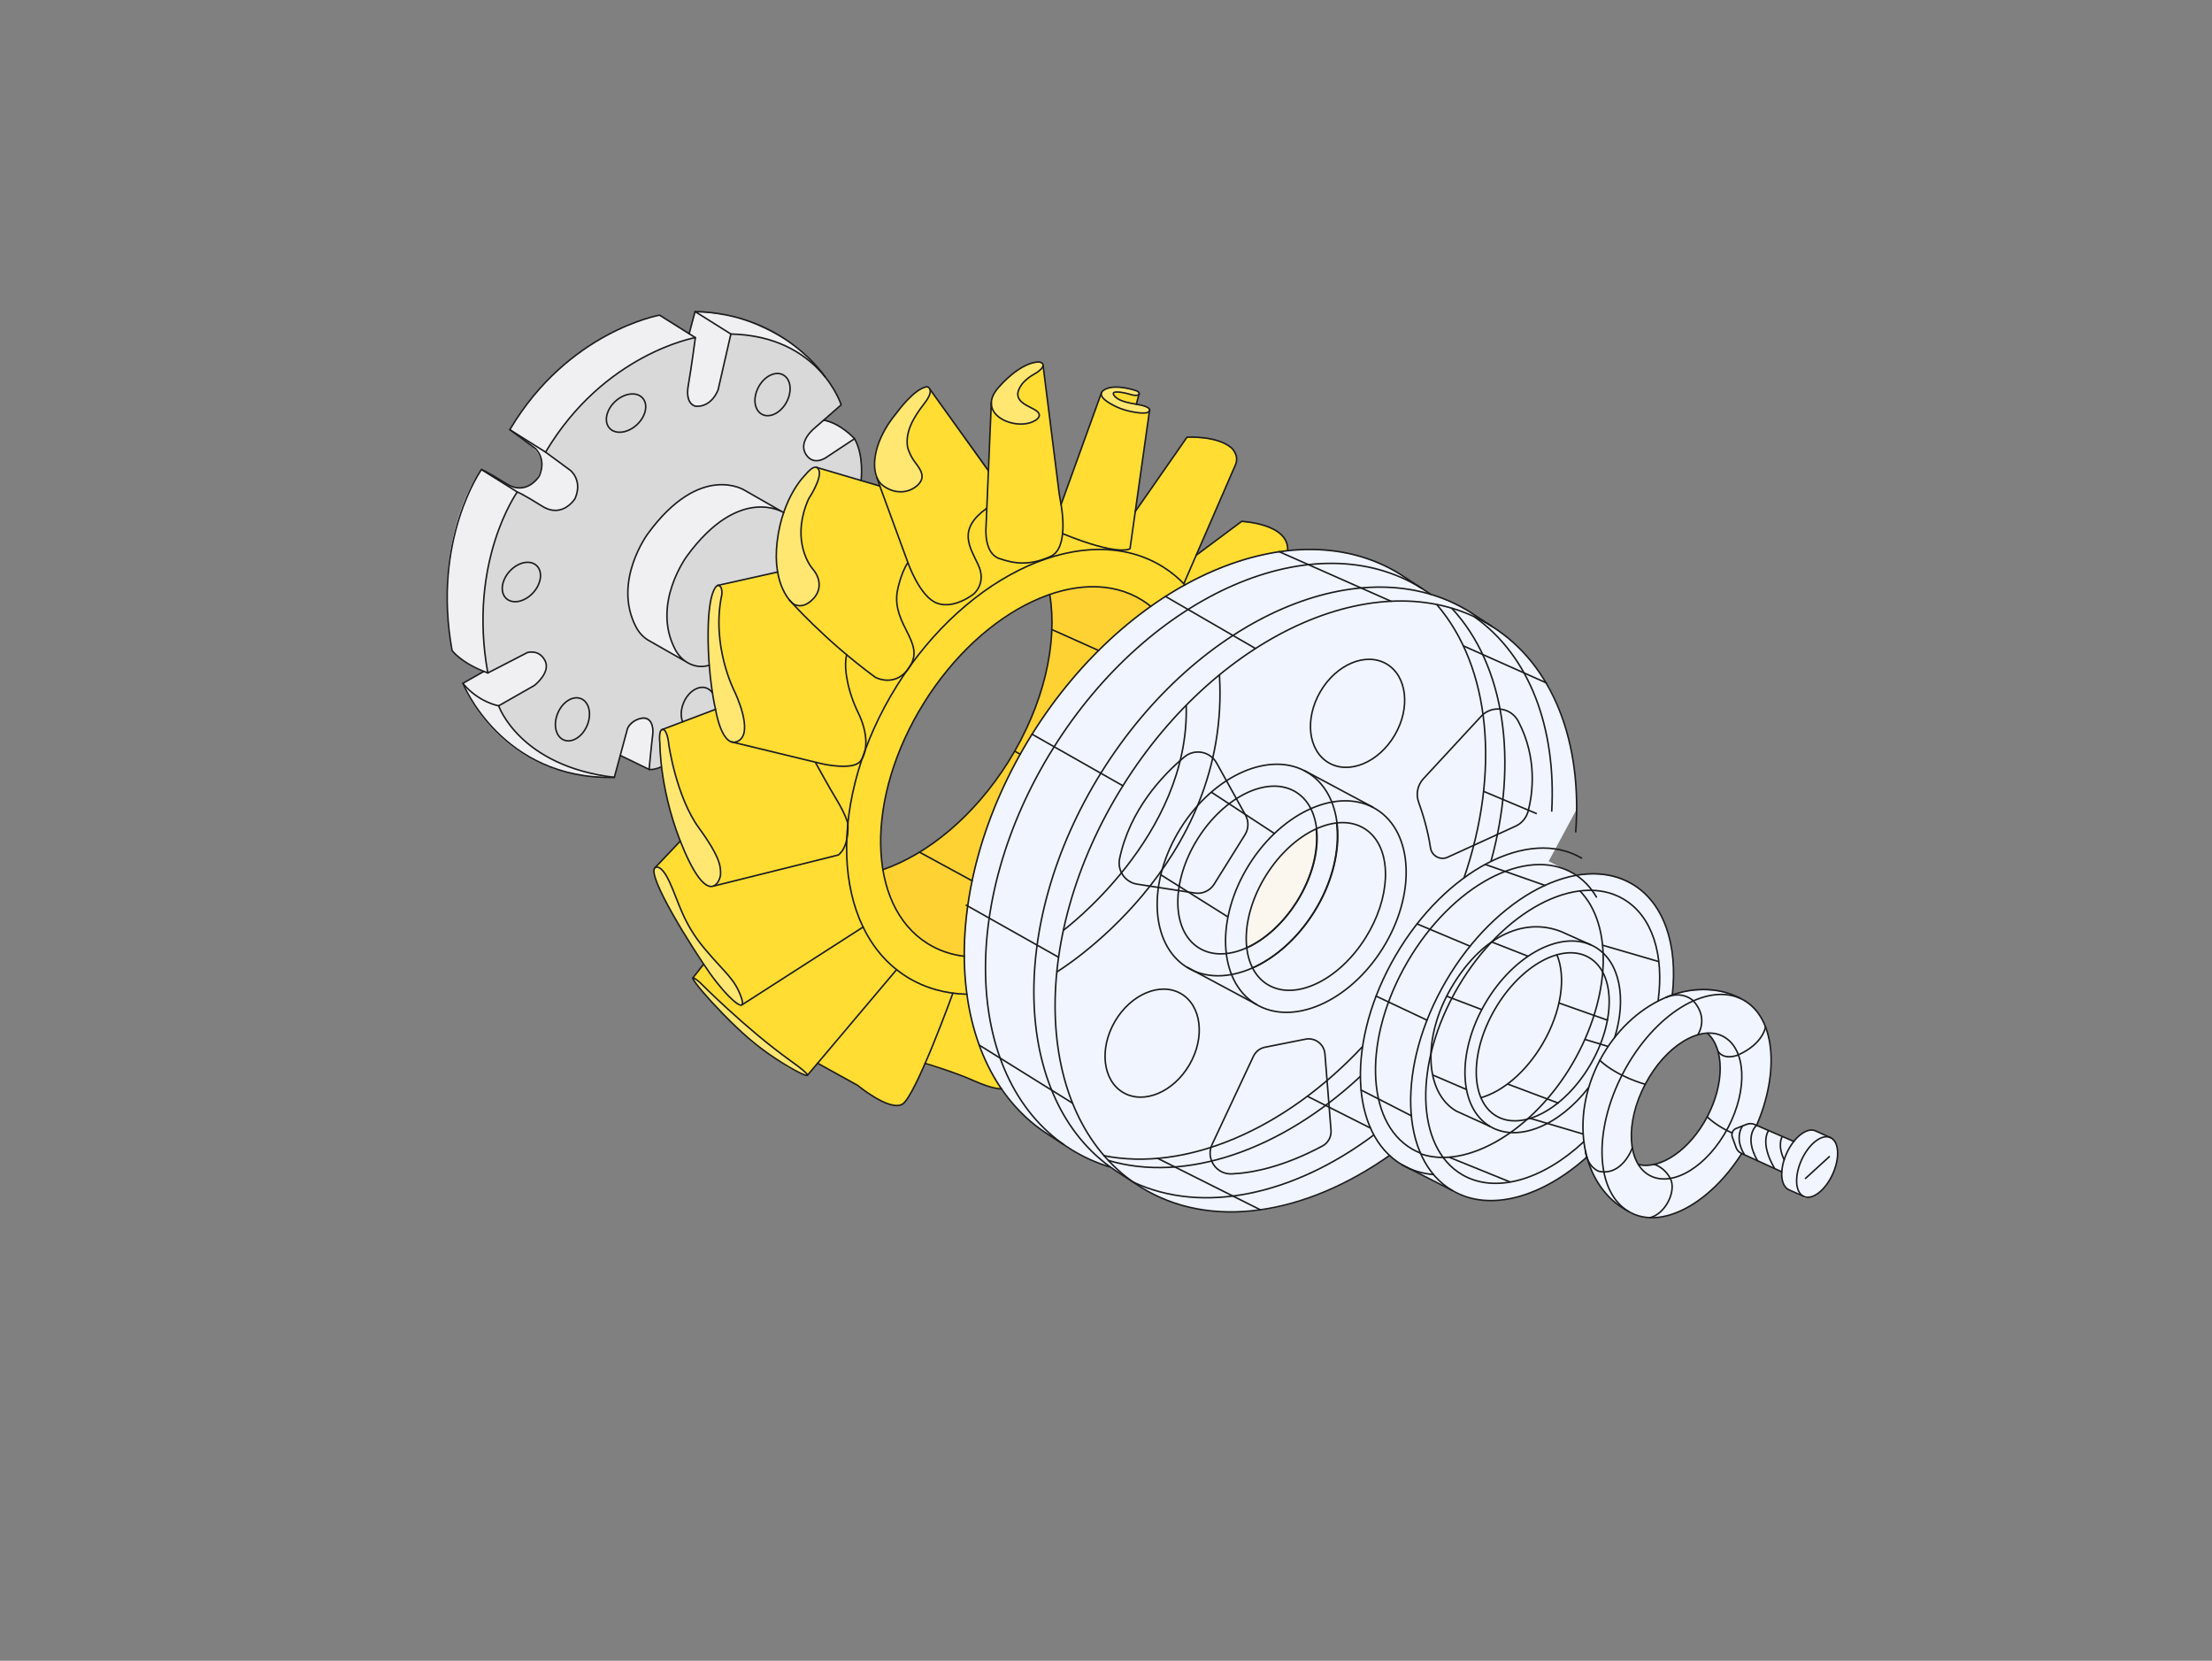 <svg width="1440" height="1081" viewBox="0 0 1440 1081" fill="none" xmlns="http://www.w3.org/2000/svg">
<rect x="0" y="0" width="1440" height="1081" fill="#808080" stroke="none"/>
<g clip-path="url(#clip0_281_3144)">
<path d="M331.453 279.835L338.058 283.975L337.887 284.568C337.887 284.568 353.674 292.854 352.313 303.292C350.952 313.729 344.394 315.971 344.394 315.971C344.394 315.971 338.697 320.015 329.193 314.991C319.689 309.968 313.008 305.78 313.008 305.78C313.008 305.78 281.006 347.133 293.845 423.566C293.845 423.566 302.69 433.205 314.53 437.179L300.892 444.951C300.892 444.951 325.453 507.003 396.343 505.766L392.095 441.946L396.986 323.048L380.429 289.199L360.841 284.929C372.853 267.809 402.826 232.422 452.269 219.899L428.966 205.284C428.966 205.284 369.186 216.071 331.46 279.825L331.453 279.835Z" fill="#F0F0F3"/>
<path d="M527.038 235.288L528.801 235.65C524.521 230.161 512.007 221.639 512.007 221.639C512.007 221.639 489.236 207.549 470.683 204.858C452.13 202.167 452.172 203.993 452.172 203.993L448.582 217.453L452.624 219.989L449.72 241.843C445.779 260.159 450.112 263.559 450.112 263.559C462.009 268.622 467.62 253.527 467.62 253.527L476.078 217.443C507.893 218.592 527.034 235.29 527.034 235.29L527.038 235.288Z" fill="#F0F0F3"/>
<path d="M536.165 273.696L530.153 278.96C524.141 284.224 520.733 289.071 524.604 295.895C528.475 302.72 536.338 298.649 536.338 298.649L556.424 286.088C549.03 276.553 536.165 273.696 536.165 273.696Z" fill="#F0F0F3"/>
<path d="M419.57 467.97C413.292 467.179 409.258 473.515 409.258 473.515L407.768 475.191L403.702 491.955L422.503 501.048L425.17 477.797C425.17 477.797 425.847 468.761 419.57 467.97Z" fill="#F0F0F3"/>
<path d="M560.302 312.944C560.302 312.944 562.33 296.98 556.426 286.082L537.266 298.324C537.266 298.324 528.353 304.304 523.707 294.215C519.06 284.126 538.664 271.514 538.664 271.514L547.549 263.743C547.549 263.743 534.156 220.31 476.086 217.446L475.361 219.281L467.932 251.752C467.932 251.752 465.559 263.488 454.758 264.65C443.958 265.812 448.441 248.578 448.441 248.578L452.63 219.988C452.63 219.988 394.75 228.607 355.123 294.529L371.052 306.257C371.052 306.257 379.998 313.957 373.864 325.393C367.729 336.829 354.453 330.604 354.453 330.604L338.248 320.724L336.139 320.786C336.139 320.786 303.185 373.207 317.513 438.267L343.725 424.726C343.725 424.726 351.335 422.963 355.341 431.756C359.348 440.55 342.848 449.236 342.848 449.236L324.562 459.657C324.562 459.657 339.919 499.752 399.881 506.237L407.946 476.161C407.946 476.161 408.842 468.874 417.955 467.675C427.068 466.476 424.283 479.778 424.283 479.778L422.515 501.058C422.515 501.058 426.704 501.464 430.6 499.238L429.144 479.471L429.726 475.794L432.19 474.647L465.764 461.94L461.868 435.623C461.868 435.623 457.35 393.186 466.311 381.744L470.338 380.821L506.171 372.574C506.171 372.574 500.191 329.322 529.128 304.824C529.128 304.824 529.802 303.534 533.967 305.167C538.132 306.799 560.31 312.958 560.31 312.958L560.302 312.944Z" fill="#D9D9D9"/>
<path d="M506.728 331.949L481.858 317.958C481.858 317.958 457.72 305.37 428.821 338.675C399.921 371.98 410.364 399.13 410.364 399.13C410.364 399.13 413.162 411.921 422.57 417.281C431.978 422.641 446.806 431.664 446.806 431.664L506.73 331.941L506.728 331.949Z" fill="#F0F0F3"/>
<path d="M509.943 333.791L506.724 331.949C506.724 331.949 481.194 320.411 452.383 355.43C423.572 390.449 437.442 419.335 437.442 419.335L441.217 425.755L444.473 429.781C444.473 429.781 450.612 436.747 461.66 433.257L511.105 375.586L509.945 333.795L509.943 333.791Z" fill="#D9D9D9"/>
<path d="M965.499 404.764L954.547 397.178L944.394 391.93L935.723 388.496L931.185 387.038L908.576 372.286C908.576 372.286 876.687 350.569 826.647 360.387C776.607 370.206 738.863 402.547 738.863 402.547C738.863 402.547 677.563 446.952 645.741 529.999C613.918 613.045 634.286 670.889 634.286 670.889C634.286 670.889 640.759 699.922 662.261 721.946C662.261 721.946 677.499 737.622 686.495 740.754C686.495 740.754 699.234 752.744 721.285 759.445L736.873 768.575L965.496 404.759L965.499 404.764Z" fill="#F0F5FF"/>
<path d="M1026.31 526.908C1026.31 526.908 1029 465.512 995.647 429.435C995.647 429.435 980.529 408.906 950.069 397.727C950.069 397.727 914.068 383.481 871.462 397.334C828.855 411.188 804.985 430.795 804.985 430.795C804.985 430.795 770.883 453.703 739.697 498.432C708.51 543.162 696.623 588.031 696.623 588.031C696.623 588.031 680.422 637.276 689.52 687.427C698.617 737.578 724.653 758.851 724.653 758.851C724.653 758.851 748.933 787.63 799.437 789.053C849.94 790.476 895.171 758.586 895.171 758.586L905.467 751.444L1026.31 526.908Z" fill="#F0F5FF"/>
<path d="M993.339 553.241C993.339 553.241 954.54 555.618 913.156 614.608C913.156 614.608 881.286 659.849 886.243 711.937C886.243 711.937 887.593 737.451 907.373 754.765L912.741 758.433L943.084 774.126L959.921 769.28L1032.8 572.861L993.344 553.239L993.339 553.241Z" fill="#F0F5FF"/>
<path d="M1069.37 580.642C1069.37 580.642 1040.1 551.537 989.202 585.91C938.304 620.283 919.979 682.367 919.175 702.007C918.372 721.647 916.983 736.83 928.109 757.642C939.234 778.455 959.658 782.494 975.571 781.476C991.484 780.458 1016.18 768.937 1032.61 753.661C1032.61 753.661 1022.77 717.097 1045.32 683.639C1045.32 683.639 1059.43 658.164 1088.59 647.845C1088.59 647.845 1096.1 602.635 1069.37 580.639L1069.37 580.642Z" fill="#F0F5FF"/>
<path d="M1096.19 645.69C1096.19 645.69 1063.12 651.238 1042.89 687.6C1022.65 723.97 1033.57 755.324 1033.57 755.324C1033.57 755.324 1046.52 796.385 1080.2 792.503C1080.2 792.503 1108.39 789.845 1133.77 751.088L1131.05 749.019L1127.35 738.654L1128.01 736.23L1129.71 734.938L1138.83 731.533L1141.22 731.818L1143.48 732.718C1143.48 732.718 1161.81 693.987 1147.35 664.323C1147.35 664.323 1136.85 639.221 1096.18 645.688L1096.19 645.69ZM1119.73 694.099C1119.73 694.099 1120.94 719.752 1101.47 741.697C1082 763.642 1067.25 758.225 1067.25 758.225C1060.44 751.774 1062.38 735.424 1062.38 735.424C1062.38 735.424 1063.37 715.896 1077.03 695.744C1090.7 675.593 1106.75 673.399 1106.75 673.399L1111.41 672.724C1119.85 678.795 1119.73 694.099 1119.73 694.099Z" fill="#F0F5FF"/>
<path d="M1167.69 743.201L1140.38 731.331L1131.94 733.914L1129.12 735.269L1127.53 737.692L1127.5 739.608L1131.05 749.018L1133.06 750.708L1159.9 762.702C1159.9 762.702 1159.19 769.215 1162.35 773.346L1174.4 779.636C1174.4 779.636 1181.8 780.582 1188.11 772.501C1194.42 764.419 1196.1 753.505 1196.1 753.505C1196.1 753.505 1198.27 743.758 1190.07 740.041L1180.64 735.919C1180.64 735.919 1174.51 734.236 1167.69 743.194L1167.69 743.201Z" fill="#F0F5FF"/>
<path d="M824.666 342.855L817.668 340.894L808.248 339.609L778.764 361.374L803.483 304.468C803.483 304.468 808.063 299.604 801.771 291.928C795.48 284.253 772.674 284.819 772.674 284.819L739.031 332.817L748.304 267.48C748.304 267.48 748.587 265.064 740.011 263.432L739.953 262.265L741.612 256.565C741.612 256.565 742.337 255.441 737.711 253.978C733.081 252.519 725.528 250.457 719.486 253.582L717.079 255.658L715.198 260.798L690.692 328.592L678.959 238.037C678.959 238.037 678.673 232.87 667.81 237.933C656.948 242.996 648.079 254.827 648.079 254.827L645.803 259.315L645.124 265.553L643.086 306.752L605.034 253.129C605.034 253.129 604.018 249.873 596.932 254.812C589.846 259.751 577.747 277.018 577.747 277.018C577.747 277.018 569.121 289.843 569.031 300.683C568.941 311.523 572.545 316.215 572.545 316.215L571.504 316.257L560.288 312.95L531.446 304.439C531.446 304.439 524.165 303.994 513.137 326.183C502.109 348.372 506.15 372.567 506.15 372.567L467.875 381.378C467.875 381.378 465.643 380.322 463.079 389.013C460.514 397.704 460.912 416.635 460.912 416.635L461.765 434.774L463.643 450.766L465.734 461.938L434.82 473.637C434.82 473.637 429.882 474.368 429.306 477.355C428.729 480.343 429.584 487.52 429.584 487.52L432.516 511.844L437.05 530.85L442.786 547.701L430.031 561.139L426.013 565.206C426.013 565.206 424.792 566.772 426.301 571.064C427.81 575.357 429.872 580.082 429.872 580.082L436.016 592.099L444.623 606.848L457.774 628.087L450.838 636.966C450.838 636.966 451.964 639.381 455.54 643.604C459.117 647.827 470.734 660.353 470.734 660.353L490.136 678.961L499.687 685.765L512.533 694.698C512.533 694.698 524.635 701.237 525.647 700.035C526.659 698.833 532.176 692.302 532.176 692.302L555.862 705.386L563.84 710.924C563.84 710.924 582.991 725.534 589.525 716.842C596.059 708.15 602.049 692.697 602.049 692.697L619.057 697.892L640.858 706.519C640.858 706.519 647.593 709.371 651.653 709.012C651.653 709.012 632.472 682.675 628.736 641.287C625.004 599.896 636.873 557.004 636.873 557.004C636.873 557.004 649.399 501.3 694.183 446.879C738.973 392.456 784.413 374.384 784.413 374.384C784.413 374.384 811.402 361.129 838.257 358.629C838.257 358.629 839.312 347.699 824.651 342.87L824.666 342.855ZM660.891 487.816C627.917 545.45 585.557 561.864 585.557 561.864L574.682 566.303C574.682 566.303 563.295 512.985 605.661 451.009C605.661 451.009 634.693 404.929 683.336 387.164C683.336 387.164 693.864 430.182 660.891 487.816Z" fill="#FFDD33"/>
<path d="M870.232 535.965C870.232 535.965 875.967 569.572 846.508 605.69C846.508 605.69 833.577 621.593 815.407 630.465C815.407 630.465 832.117 663.216 871.895 630.402C911.672 597.588 899.494 554.737 899.494 554.737C899.494 554.737 894.127 533.914 870.235 535.969L870.232 535.965Z" fill="#F0F5FF"/>
<path d="M856.423 539.944C856.423 539.944 863.048 565.931 835.008 599.335C835.008 599.335 821.791 613.373 811.506 617.084C811.506 617.084 807.236 564.966 856.416 539.942L856.423 539.944Z" fill="#FBF7EF"/>
<path d="M900.264 431.217C900.264 431.217 882.952 421.888 863.571 444.427C844.189 466.965 857.579 489.514 857.579 489.514C857.579 489.514 867.499 506.535 887.763 497.199C908.027 487.863 912.83 467.469 912.83 467.469C912.83 467.469 920.822 441.563 900.262 431.212L900.264 431.217Z" fill="#F0F5FF"/>
<path d="M766.62 646.109C766.62 646.109 749.308 636.781 729.926 659.319C710.545 681.858 723.934 704.407 723.934 704.407C723.934 704.407 733.855 721.428 754.119 712.092C774.383 702.755 779.186 682.361 779.186 682.361C779.186 682.361 787.177 656.456 766.617 646.105L766.62 646.109Z" fill="#F0F5FF"/>
<path d="M810.984 543.107L790.038 576.198L786.435 579.563L784.34 580.757L781.208 581.904L777.408 581.858L738.487 575.734C738.487 575.734 723.737 572.309 730.658 551.964C730.658 551.964 738.915 517.925 772.1 492.023C772.1 492.023 783.521 484.693 791.429 495.956L810.921 530.546C810.921 530.546 814.061 536.777 810.981 543.102L810.984 543.107Z" fill="#F0F5FF"/>
<path d="M851.025 676.838L822.799 682.061C822.799 682.061 817.542 682.833 814.805 689.815C812.069 696.796 788.534 745.963 788.534 745.963C788.534 745.963 784.233 761.789 799.122 764.178C814.011 766.568 839.162 755.905 839.162 755.905L858.756 747.349C858.756 747.349 867.938 744.971 866.438 734.663C864.938 724.355 862.561 685.47 862.561 685.47C862.561 685.47 860.876 676.622 851.023 676.833L851.025 676.838Z" fill="#F0F5FF"/>
<path d="M977.897 541.737L941.236 558.745C941.236 558.745 932.747 561.285 931.052 550.99C929.357 540.696 925.451 527.219 925.451 527.219C925.451 527.219 918.151 516.259 926.865 506.931C935.579 497.603 961.729 469.105 961.729 469.105C961.729 469.105 973.141 452.395 987.538 468.305C987.538 468.305 1004.23 493.585 993.96 529.856L993.525 530.662L977.575 532.657C977.575 532.657 974.339 533.569 974.269 536.403C974.199 539.237 976.53 540.488 976.53 540.488L977.904 541.739L977.897 541.737Z" fill="#F0F5FF"/>
<path d="M748.845 394.939C748.845 394.939 724.199 371.097 683.344 387.163C683.344 387.163 692.383 433.211 662.085 486.361C631.788 539.51 590.846 559.38 590.846 559.38L574.69 566.302C574.69 566.302 575.764 585.442 592.917 605.522C592.917 605.522 607.612 620.986 627.285 622.622C627.285 622.622 626.574 584.467 641.04 542.79C655.507 501.113 676.971 470.048 676.971 470.048C676.971 470.048 706.658 424.849 748.845 394.939Z" fill="#FFD233"/>
<path d="M676.331 235.842C676.331 235.842 665.551 234.836 649.986 252.418C634.419 270.007 661.33 281.15 673.515 274.096C673.515 274.096 679.275 271.26 674.825 267.762C670.374 264.264 657.022 261.819 665.018 250.554C665.018 250.554 667.669 246.776 673.241 243.717C678.817 240.656 681.241 236.695 676.329 235.837L676.331 235.842Z" fill="#FFE771"/>
<path d="M583.914 268.604C566.11 289.901 566.676 309.827 574.272 315.919C581.87 322.017 591.611 321.673 597.658 315.685C603.697 309.694 597.346 303.86 594.459 299.44C591.577 295.017 590.749 291.231 590.749 291.231C589.17 281.44 594.351 272.233 601.705 262.809C609.065 253.383 603.531 251.972 603.531 251.972C595.368 252.807 583.914 268.604 583.914 268.604Z" fill="#FFE771"/>
<path d="M524.302 309.205C524.302 309.205 509.401 323.156 505.874 352.68C502.346 382.205 516.041 393.044 516.041 393.044C516.041 393.044 521.591 397.612 528.814 390.537C536.039 383.467 533.023 375.175 529.058 370.615C525.094 366.056 515.496 349.01 526.392 324.837C526.392 324.837 535.228 311.617 533.031 306.16C530.835 300.703 524.304 309.197 524.304 309.197L524.302 309.205Z" fill="#FFE771"/>
<path d="M467.111 381.277C467.111 381.277 461.135 382.833 460.912 412.08C460.688 441.327 465.747 461.933 465.747 461.933C465.747 461.933 469.88 488.171 480.494 482.563C491.107 476.956 478.122 450.31 478.122 450.31C478.122 450.31 462.713 420.648 469.834 387.292C469.834 387.292 470.592 381.193 467.111 381.277Z" fill="#FFE771"/>
<path d="M431.436 475.053C428.357 474.81 429.525 484.223 429.525 484.223C429.525 484.223 429.224 517.043 445.599 554.432C461.972 591.817 469.142 572.899 469.041 569.035C468.941 565.171 469.908 559.688 454.987 539.213C440.068 518.742 435.321 484.804 435.321 484.804C435.321 484.804 434.517 475.288 431.441 475.05L431.436 475.053Z" fill="#FFE771"/>
<path d="M482.518 649.535C478.223 637.224 472.344 634.068 458.504 617.577C444.667 601.091 441.892 587.62 435.974 574.677C430.056 561.735 426.376 564.996 426.376 564.996C420.478 569.815 451.032 618.141 462.001 633.646C472.971 649.144 486.814 661.846 482.511 649.533L482.518 649.535Z" fill="#FFE771"/>
<path d="M455.33 639.485C441.062 627.693 465.221 656.841 487.231 676.016C509.241 695.19 543.377 711.228 514.353 690.506C485.331 669.79 455.33 639.485 455.33 639.485Z" fill="#FFE771"/>
<path d="M741.044 263.601C733.387 262.26 727.828 261.17 725.217 257.641C722.607 254.104 730.291 255.343 735.912 256.993C741.532 258.642 741.545 256.417 741.545 256.417C741.545 256.417 741.809 255.182 739.019 254.371C739.019 254.371 726.43 250.051 719.501 253.577C712.571 257.103 720.566 262.166 727.157 265.217C733.75 268.272 744.675 269.962 747.154 268.635C749.632 267.308 748.705 264.939 741.051 263.603L741.044 263.601Z" fill="#FFE771"/>
<path d="M902.663 531.721C902.663 531.721 892.396 521.919 881.396 521.773C881.396 521.773 856.106 515.796 825.842 546.117C795.579 576.438 798.058 618.909 798.058 618.909C798.058 618.909 797.956 640.779 816.572 653.31C835.188 665.841 860.05 653.639 860.05 653.639C860.05 653.639 896.517 639.204 910.73 594.964C924.947 550.721 902.663 531.721 902.663 531.721ZM897.688 592.128C886.548 626.806 858.689 639.974 858.689 639.974C858.689 639.974 839.392 650.211 824.802 640.391C810.209 630.567 811.337 613.217 811.337 613.217C811.337 613.217 811.855 580.132 833.516 556.895C856.411 532.329 875.425 536.614 875.425 536.614C884.047 536.725 892.091 544.412 892.091 544.412C892.091 544.412 908.828 557.45 897.683 592.131L897.688 592.128Z" fill="#F0F5FF"/>
<path d="M1003.27 617.707C1003.27 617.707 978.238 629.291 963.568 659.958C948.899 690.625 955.669 712.676 955.669 712.676C955.669 712.676 964.233 745.7 997.748 735.503C997.748 735.503 1017.59 729.555 1034.01 709.483C1034.01 709.483 1040.33 686.642 1051.52 674.895C1051.52 674.895 1064.13 639.461 1042.39 619.344C1042.39 619.344 1030.23 605.756 1003.27 617.71L1003.27 617.707Z" fill="#F0F5FF"/>
<path d="M1013.48 621.713C1013.48 621.713 1024.1 647.23 1005.23 677.78C986.361 708.33 968.009 714.42 964.279 715.197C964.279 715.197 951.774 690.674 975.451 653.343C975.451 653.343 990.452 628.546 1013.48 621.713Z" fill="#F0F5FF"/>
<path d="M1013.48 621.712C1013.48 621.712 1023.41 644.445 1005.23 677.779C987.05 711.114 963.743 714.263 963.743 714.263C963.743 714.263 973.813 744.285 1010.83 720.981C1010.83 720.981 1037.97 702.096 1045.94 667.731C1053.91 633.367 1033.89 623.296 1033.89 623.296C1033.89 623.296 1028.17 618.193 1013.48 621.712Z" fill="#F0F5FF"/>
<path d="M855.598 593.508C877.437 558.588 875.662 518.099 851.635 503.072C827.608 488.046 790.426 504.172 768.587 539.091C746.749 574.01 748.523 614.5 772.55 629.527C796.578 644.553 833.759 628.427 855.598 593.508Z" stroke="#1C1C1E" stroke-miterlimit="10"/>
<path d="M844.508 586.573C862.007 558.593 861.677 526.832 843.771 515.634C825.865 504.436 797.164 518.04 779.665 546.021C762.166 574.001 762.496 605.762 780.402 616.96C798.308 628.158 827.009 614.554 844.508 586.573Z" stroke="#1C1C1E" stroke-miterlimit="10"/>
<path d="M772.555 629.446L818.202 653.922" stroke="#1C1C1E" stroke-miterlimit="10"/>
<path d="M848.914 501.456L893.935 525.51" stroke="#1C1C1E" stroke-miterlimit="10"/>
<path d="M829.976 542.755L788.482 515.581" stroke="#1C1C1E" stroke-miterlimit="10"/>
<path d="M799.405 596.854L755.666 569.416" stroke="#1C1C1E" stroke-miterlimit="10"/>
<path d="M894.372 738.734C842.377 777.653 783.409 790.801 737.646 769.424" stroke="#1C1C1E" stroke-miterlimit="10"/>
<path d="M959.69 401.396C996.142 427.098 1013.18 474.348 1010.15 528.302" stroke="#1C1C1E" stroke-miterlimit="10"/>
<path d="M885.625 700.601C833.947 748.774 771.508 770.302 721.195 755.249" stroke="#1C1C1E" stroke-miterlimit="10"/>
<path d="M944.985 395.81C979.698 432.931 988.574 495.412 970.622 560.635" stroke="#1C1C1E" stroke-miterlimit="10"/>
<path d="M887.053 681.173C836.152 735.655 771.651 762.929 718.432 752.203" stroke="#1C1C1E" stroke-miterlimit="10"/>
<path d="M935.289 393.476C970.398 434.108 976.715 502.269 953.082 571.391" stroke="#1C1C1E" stroke-miterlimit="10"/>
<path d="M952.629 420.401L1006.97 444.637" stroke="#1C1C1E" stroke-miterlimit="10"/>
<path d="M965.803 515.1L1000.45 529.651" stroke="#1C1C1E" stroke-miterlimit="10"/>
<path d="M851.086 713.554L892.181 734.277" stroke="#1C1C1E" stroke-miterlimit="10"/>
<path d="M753.656 753.988L820.703 787.589" stroke="#1C1C1E" stroke-miterlimit="10"/>
<path d="M687.982 632.627C687.982 632.627 801.45 564.11 793.845 439.259" stroke="#1C1C1E" stroke-miterlimit="10"/>
<path d="M692.127 605.627C692.127 605.627 774.671 544.392 772.213 459.052" stroke="#1C1C1E" stroke-miterlimit="10"/>
<path d="M1028.49 579.895C1050.16 602.001 1048.82 649.32 1023.58 692.477C998.331 735.635 955.023 761.608 924.9 751.033" stroke="#1C1C1E" stroke-miterlimit="10"/>
<path d="M1043.26 615.243L1079.89 625.922" stroke="#1C1C1E" stroke-miterlimit="10"/>
<path d="M943.557 753.334L983.151 769.392" stroke="#1C1C1E" stroke-miterlimit="10"/>
<path d="M1030.65 738.172L995.457 727.727" stroke="#1C1C1E" stroke-miterlimit="10"/>
<path d="M1031.75 676.552L1046.6 681.068" stroke="#1C1C1E" stroke-miterlimit="10"/>
<path d="M970.146 733.273L947.991 723.187C927.352 711.117 925.913 675.178 944.78 642.921C963.647 610.665 991.032 596.462 1016.31 606.37L1036.06 615.202" stroke="#1C1C1E" stroke-miterlimit="10"/>
<path d="M994.766 622.43L971.047 613.125" stroke="#1C1C1E" stroke-miterlimit="10"/>
<path d="M964.635 657.165L941.775 648.443" stroke="#1C1C1E" stroke-miterlimit="10"/>
<path d="M954.685 709.167L932.652 699.704" stroke="#1C1C1E" stroke-miterlimit="10"/>
<path d="M1133.83 750.863C1113.29 783.251 1082.33 800.249 1061.47 789.271C1038.7 777.293 1036.58 736.539 1056.73 698.246C1076.88 659.952 1111.67 638.621 1134.43 650.6C1155.39 661.63 1158.85 697.054 1143.54 732.493" stroke="#1C1C1E" stroke-linecap="round" stroke-linejoin="round"/>
<path d="M1060.14 788.565C1029.68 772.54 1021.32 728.504 1041.47 690.211C1061.62 651.917 1102.65 633.868 1133.11 649.894" stroke="#1C1C1E" stroke-linecap="round" stroke-linejoin="round"/>
<path d="M1124.89 734.084C1138.05 709.067 1136.67 682.442 1121.79 674.616C1106.92 666.79 1084.19 680.726 1071.03 705.743C1057.86 730.76 1059.25 757.385 1074.12 765.211C1089 773.037 1111.73 759.101 1124.89 734.084Z" stroke="#1C1C1E" stroke-linecap="round" stroke-linejoin="round"/>
<path d="M1193.08 764.214C1197.88 753.634 1197.23 742.998 1191.63 740.459C1186.03 737.919 1177.6 744.437 1172.8 755.017C1168 765.598 1168.65 776.233 1174.25 778.773C1179.85 781.312 1188.28 774.794 1193.08 764.214Z" stroke="#1C1C1E" stroke-linecap="round" stroke-linejoin="round"/>
<path d="M1174.25 778.82L1164.55 774.422C1158.96 771.882 1158.31 761.246 1163.11 750.665C1167.91 740.082 1176.33 733.563 1181.93 736.107L1191.63 740.505" stroke="#1C1C1E" stroke-linecap="round" stroke-linejoin="round"/>
<path d="M1111.48 672.494C1122.49 682.278 1122.76 705.321 1111.36 726.987C1099.97 748.612 1080.88 761.441 1066.59 757.963" stroke="#1C1C1E" stroke-linecap="round" stroke-linejoin="round"/>
<path d="M1149.34 668.382C1149.34 668.382 1147.99 679.235 1131.66 686.613C1131.66 686.613 1122.89 690.587 1118.42 684.369" stroke="#1C1C1E" stroke-linecap="round" stroke-linejoin="round"/>
<path d="M1076.83 757.91C1076.83 757.91 1083.23 759.371 1087.35 767.055C1091.46 774.739 1084.67 789.872 1074.16 792.58" stroke="#1C1C1E" stroke-linecap="round" stroke-linejoin="round"/>
<path d="M1105.21 673.594C1105.21 673.594 1112.73 662.97 1102.37 651.468C1102.37 651.468 1095.57 644.536 1084.55 649.193" stroke="#1C1C1E" stroke-linecap="round" stroke-linejoin="round"/>
<path d="M1062.64 747.154C1062.64 747.154 1056.19 765.664 1040.88 762.406C1040.88 762.406 1033.56 760.182 1032.09 749.083" stroke="#1C1C1E" stroke-linecap="round" stroke-linejoin="round"/>
<path d="M1071.03 705.767C1071.03 705.767 1053.18 701.04 1041.46 690.213" stroke="#1C1C1E" stroke-linecap="round" stroke-linejoin="round"/>
<path d="M1127.59 737.467C1122.5 735.153 1116.52 731.759 1111.39 727.008" stroke="#1C1C1E" stroke-linecap="round" stroke-linejoin="round"/>
<path d="M1167.75 742.971L1142.19 731.9C1140.57 731.199 1138.74 731.165 1137.09 731.813L1130.23 734.508C1128.03 735.369 1126.91 737.823 1127.71 740.047L1130.17 746.943C1130.78 748.639 1132.05 750.017 1133.69 750.767L1159.95 762.761" stroke="#1C1C1E" stroke-linecap="round" stroke-linejoin="round"/>
<path d="M904.578 752.083C849.661 790.841 787.905 801.032 742.45 772.605C673.07 729.221 667.939 612.303 730.999 511.461C794.055 410.622 901.419 364.042 970.802 407.432C1011.47 432.862 1030.07 483.562 1025.79 541.478" stroke="#1C1C1E" stroke-linecap="round" stroke-linejoin="round"/>
<path d="M627.744 622.444C619.175 621.415 611.105 618.693 603.824 614.142C564.017 589.248 563.021 519.041 601.607 457.334C640.192 395.626 703.748 365.778 743.558 390.676C745.52 391.905 747.387 393.236 749.158 394.677" stroke="#1C1C1E" stroke-linecap="round" stroke-linejoin="round"/>
<path d="M683.381 386.937C688.603 418.472 679.705 458.612 656.522 495.68C634.407 531.043 604.095 555.945 574.748 566.071" stroke="#1C1C1E" stroke-linecap="round" stroke-linejoin="round"/>
<path d="M737.708 769.463L728.626 763.556C659.245 720.171 654.114 603.253 717.175 502.411C780.23 401.572 887.595 354.993 956.978 398.382L970.799 407.433" stroke="#1C1C1E" stroke-linecap="round" stroke-linejoin="round"/>
<path d="M722.865 759.678C713.863 757.009 705.244 753.172 697.142 748.103C627.761 704.719 622.63 587.801 685.69 486.959C748.746 386.12 856.11 339.54 925.494 382.93C927.465 384.164 929.391 385.457 931.257 386.807" stroke="#1C1C1E" stroke-linecap="round" stroke-linejoin="round"/>
<path d="M692.4 744.959L683.317 739.052C613.937 695.668 608.806 578.749 671.866 477.908C734.922 377.068 842.286 330.489 911.669 373.878L925.49 382.93" stroke="#1C1C1E" stroke-linecap="round" stroke-linejoin="round"/>
<path d="M900.121 617.315C921.96 582.395 920.186 541.906 896.159 526.879C872.131 511.852 834.949 527.979 813.111 562.898C791.272 597.817 793.046 638.307 817.074 653.333C841.101 668.36 878.283 652.234 900.121 617.315Z" stroke="#1C1C1E" stroke-linecap="round" stroke-linejoin="round"/>
<path d="M888.303 539.357C897.982 545.408 902.529 557.471 901.893 571.698C901.356 583.785 897.081 597.44 889.043 610.297C871.545 638.281 842.845 651.886 824.94 640.689C807.035 629.493 806.703 597.732 824.2 569.749C841.698 541.765 870.398 528.16 888.303 539.357Z" stroke="#1C1C1E" stroke-linecap="round" stroke-linejoin="round"/>
<path d="M1035.33 693.009C1051.99 664.522 1051.61 633.306 1034.48 623.286C1017.35 613.267 989.952 628.238 973.291 656.725C956.63 685.212 957.011 716.428 974.142 726.447C991.274 736.467 1018.67 721.496 1035.33 693.009Z" stroke="#1C1C1E" stroke-linecap="round" stroke-linejoin="round"/>
<path d="M1013.54 621.486C1019.61 635.874 1016.58 658.299 1004.32 679.253C993.51 697.733 978.183 710.529 964.069 714.499" stroke="#1C1C1E" stroke-linecap="round" stroke-linejoin="round"/>
<path d="M870.123 535.666C872.317 553.169 867.469 574.269 855.354 593.647C844.62 610.816 830.176 623.441 815.411 630.053" stroke="#1C1C1E" stroke-linecap="round" stroke-linejoin="round"/>
<path d="M856.831 539.519C858.451 553.446 854.273 570.702 844.262 586.719C835.328 601.005 823.472 611.549 811.626 616.951" stroke="#1C1C1E" stroke-linecap="round" stroke-linejoin="round"/>
<path d="M810.812 530.549L792.019 496.658C787.792 489.037 777.661 487.127 770.983 492.728C756.788 504.629 735.509 527.097 728.857 558.899C727.224 566.709 732.438 574.3 740.329 575.513L777.819 581.289C782.788 582.053 787.738 579.784 790.397 575.518L810.485 543.295C812.901 539.418 813.027 534.543 810.812 530.549Z" stroke="#1C1C1E" stroke-linecap="round" stroke-linejoin="round"/>
<path d="M907.979 478.472C918.373 460.701 915.959 439.956 902.588 432.136C889.218 424.316 869.953 432.382 859.56 450.153C849.166 467.924 851.579 488.67 864.95 496.49C878.321 504.31 897.585 496.243 907.979 478.472Z" stroke="#1C1C1E" stroke-linecap="round" stroke-linejoin="round"/>
<path d="M774.252 693.144C784.646 675.373 782.233 654.627 768.862 646.807C755.491 638.987 736.227 647.054 725.833 664.825C715.439 682.596 717.853 703.341 731.223 711.161C744.594 718.981 763.859 710.915 774.252 693.144Z" stroke="#1C1C1E" stroke-linecap="round" stroke-linejoin="round"/>
<path d="M815.965 687.558L789.068 744.921C784.766 754.1 791.754 764.557 801.88 764.092C815.55 763.47 835.589 759.47 860.916 745.924C864.634 743.934 866.819 739.92 866.485 735.711L862.525 685.984C862.018 679.644 856.095 675.165 849.855 676.406L823.513 681.645C820.199 682.302 817.396 684.5 815.965 687.558Z" stroke="#1C1C1E" stroke-linecap="round" stroke-linejoin="round"/>
<path d="M964.179 466.283L926.609 506.895C922.821 510.989 921.617 516.853 923.509 522.097C926.077 529.205 929.495 540.116 931.25 551.86C932.036 557.109 937.59 560.169 942.417 557.963L986.579 537.777C990.683 535.904 993.719 532.287 994.842 527.916C997.739 516.658 1001 493.542 988.409 469.507C983.613 460.349 971.197 458.688 964.174 466.274L964.179 466.283Z" stroke="#1C1C1E" stroke-linecap="round" stroke-linejoin="round"/>
<path d="M629.449 647.149C615.347 646.817 602.024 643.155 590.269 635.805C540.686 604.799 537.84 519.938 583.911 446.263C629.982 372.588 707.521 337.995 757.104 369.001C762.388 372.306 767.145 376.224 771.366 380.674" stroke="#1C1C1E" stroke-linecap="round" stroke-linejoin="round"/>
<path d="M676.392 235.613C676.392 235.613 665.611 234.607 650.046 252.189C634.482 269.771 661.391 280.921 673.575 273.867C673.575 273.867 679.336 271.031 674.881 267.536C670.426 264.04 657.078 261.593 665.074 250.327C665.074 250.327 667.725 246.55 673.301 243.488C678.878 240.427 681.301 236.466 676.389 235.608L676.392 235.613Z" stroke="#1C1C1E" stroke-linecap="round" stroke-linejoin="round"/>
<path d="M603.596 251.74C603.596 251.74 609.13 253.151 601.771 262.577C594.411 272.003 589.236 281.208 590.815 290.999C590.815 290.999 591.638 294.788 594.525 299.208C597.412 303.628 603.763 309.462 597.723 315.453C591.684 321.443 581.935 321.785 574.337 315.687C566.739 309.59 566.175 289.669 583.979 268.372C583.979 268.372 595.431 252.571 603.596 251.74Z" stroke="#1C1C1E" stroke-linecap="round" stroke-linejoin="round"/>
<path d="M524.367 308.979C524.367 308.979 509.465 322.93 505.938 352.455C502.411 381.979 516.105 392.818 516.105 392.818C516.105 392.818 521.656 397.387 528.878 390.312C536.101 383.237 533.087 374.949 529.123 370.39C525.158 365.83 515.56 348.785 526.457 324.612C526.457 324.612 535.293 311.391 533.096 305.935C530.899 300.478 524.369 308.972 524.369 308.972L524.367 308.979Z" stroke="#1C1C1E" stroke-linecap="round" stroke-linejoin="round"/>
<path d="M467.173 381.05C467.173 381.05 461.198 382.606 460.974 411.853C460.751 441.1 465.81 461.706 465.81 461.706C465.81 461.706 469.943 487.944 480.556 482.336C491.17 476.729 478.185 450.083 478.185 450.083C478.185 450.083 462.775 420.421 469.897 387.065C469.897 387.065 470.654 380.966 467.173 381.05Z" stroke="#1C1C1E" stroke-linecap="round" stroke-linejoin="round"/>
<path d="M429.581 483.995C429.581 483.995 429.28 516.815 445.655 554.204C462.031 591.594 469.198 572.671 469.097 568.807C468.997 564.943 469.964 559.46 455.043 538.985C440.121 518.509 435.377 484.576 435.377 484.576C435.377 484.576 434.573 475.06 431.497 474.822C428.42 474.584 429.585 483.992 429.585 483.992L429.581 483.995Z" stroke="#1C1C1E" stroke-linecap="round" stroke-linejoin="round"/>
<path d="M426.444 564.768C426.444 564.768 430.119 561.51 436.042 574.45C441.964 587.39 444.735 600.864 458.572 617.35C472.409 633.836 478.288 636.992 482.586 649.308C486.884 661.623 473.041 648.921 462.075 633.42C451.11 617.92 420.553 569.59 426.451 564.77L426.444 564.768Z" stroke="#1C1C1E" stroke-linecap="round" stroke-linejoin="round"/>
<path d="M455.394 639.258C455.394 639.258 485.395 669.563 514.417 690.279C543.439 710.996 509.306 694.963 487.296 675.789C465.286 656.615 441.126 627.466 455.394 639.258Z" stroke="#1C1C1E" stroke-linecap="round" stroke-linejoin="round"/>
<path d="M739.073 254.14C739.073 254.14 726.484 249.821 719.555 253.347C712.626 256.873 720.621 261.936 727.212 264.986C733.802 268.037 744.73 269.731 747.208 268.405C749.687 267.078 748.76 264.709 741.106 263.373C733.452 262.037 727.89 260.942 725.279 257.413C722.667 253.883 730.353 255.115 735.974 256.764C741.594 258.413 741.607 256.189 741.607 256.189C741.607 256.189 741.871 254.954 739.08 254.142L739.073 254.14Z" stroke="#1C1C1E" stroke-linecap="round" stroke-linejoin="round"/>
<path d="M570.74 310.854L591.039 366.2C586.013 373.549 583.989 385.737 583.989 385.737C581.169 406.74 601.782 418.023 592.675 433.242C583.569 448.461 569.814 440.848 569.814 440.848C536.452 416.343 514.02 390.665 514.02 390.665" stroke="#1C1C1E" stroke-linecap="round" stroke-linejoin="round"/>
<path d="M605.414 253.433L643.441 306.347" stroke="#1C1C1E" stroke-linecap="round" stroke-linejoin="round"/>
<path d="M591.046 366.197C591.046 366.197 598.758 388.533 610.054 392.639C621.351 396.745 633.886 386.618 633.886 386.618C633.886 386.618 642.473 379.636 636.812 367.637C631.15 355.639 623.277 344.607 642.31 330.875" stroke="#1C1C1E" stroke-linecap="round" stroke-linejoin="round"/>
<path d="M645.345 262.025L641.874 343.563C641.874 343.563 640.451 360.095 650.47 363.538C660.489 366.982 670.14 368.35 683.854 362.226C695.398 357.068 691.703 332.964 690.246 325.462C689.879 323.582 689.585 321.691 689.341 319.79L679.03 237.805" stroke="#1C1C1E" stroke-linecap="round" stroke-linejoin="round"/>
<path d="M717.015 255.737L690.764 328.36" stroke="#1C1C1E" stroke-linecap="round" stroke-linejoin="round"/>
<path d="M748.408 266.683L735.642 357.163C735.642 357.163 728.67 362.398 691.746 347.349" stroke="#1C1C1E" stroke-linecap="round" stroke-linejoin="round"/>
<path d="M741.605 256.189L739.725 263.136" stroke="#1C1C1E" stroke-linecap="round" stroke-linejoin="round"/>
<path d="M739.049 332.941L772.741 284.578C772.741 284.578 791.817 283.338 801.575 291.44C801.575 291.44 807.035 296.194 804.281 302.543C801.527 308.891 770.663 379.934 770.663 379.934" stroke="#1C1C1E" stroke-linecap="round" stroke-linejoin="round"/>
<path d="M778.713 361.416L808.315 339.376C808.315 339.376 839.417 340.736 838.237 358.446" stroke="#1C1C1E" stroke-linecap="round" stroke-linejoin="round"/>
<path d="M525.729 699.796L583.667 631.14" stroke="#1C1C1E" stroke-linecap="round" stroke-linejoin="round"/>
<path d="M532.248 692.066L558.168 706.383C558.168 706.383 578.831 723.483 587.352 718.773C595.874 714.064 620.326 646.454 620.326 646.454" stroke="#1C1C1E" stroke-linecap="round" stroke-linejoin="round"/>
<path d="M602.25 692.186C602.25 692.186 620.07 697.311 633.879 703.428C647.689 709.545 651.913 708.669 651.913 708.669" stroke="#1C1C1E" stroke-linecap="round" stroke-linejoin="round"/>
<path d="M506.222 372.335L467.174 381.048" stroke="#1C1C1E" stroke-linecap="round" stroke-linejoin="round"/>
<path d="M531.525 304.21L572.767 316.376" stroke="#1C1C1E" stroke-linecap="round" stroke-linejoin="round"/>
<path d="M430.883 474.926L465.812 461.705" stroke="#1C1C1E" stroke-linecap="round" stroke-linejoin="round"/>
<path d="M426.445 564.767L442.869 547.467" stroke="#1C1C1E" stroke-linecap="round" stroke-linejoin="round"/>
<path d="M450.905 636.728L457.844 627.854" stroke="#1C1C1E" stroke-linecap="round" stroke-linejoin="round"/>
<path d="M483.064 654.027L561.864 603.423" stroke="#1C1C1E" stroke-linecap="round" stroke-linejoin="round"/>
<path d="M464.602 576.716L545.659 556.543C545.659 556.543 552.746 552.498 551.967 535.971C551.967 535.971 550.46 530.134 544.814 520.841C539.169 511.547 530.918 496.381 530.918 496.381" stroke="#1C1C1E" stroke-linecap="round" stroke-linejoin="round"/>
<path d="M476.19 482.895L535.528 497.241C535.528 497.241 555.358 501.71 560.15 495.444C564.942 489.178 565.286 477.397 558.579 463.703C551.872 450.009 549.031 434.339 551.197 426.206" stroke="#1C1C1E" stroke-linecap="round" stroke-linejoin="round"/>
<path d="M446.725 430.793L422.634 417.062C418.91 415.043 416.001 411.83 414.04 408.077C398.548 378.419 421.824 347.289 421.824 347.289C456.054 300.567 484.71 319.104 484.71 319.104L510.158 333.647C510.158 333.647 481.503 315.111 447.273 361.832C447.273 361.832 423.999 392.967 439.489 422.62C441.45 426.373 444.359 429.586 448.083 431.606C451.517 433.471 456.171 434.704 461.725 433.021" stroke="#1C1C1E" stroke-linecap="round" stroke-linejoin="round"/>
<path d="M1034.04 708.058C1014.99 732.634 988.21 743.843 970.147 733.282C949.508 721.211 948.068 685.272 966.936 653.016C985.803 620.759 1017.83 604.394 1038.47 616.465C1054.56 625.881 1058.99 649.798 1051.21 675.176" stroke="#1C1C1E" stroke-linecap="round" stroke-linejoin="round"/>
<path d="M1032.99 753.162C1003.75 779.377 969.785 789.151 945.506 774.951C910.965 754.752 909.109 693.667 941.36 638.529C973.608 583.385 1027.76 555.063 1062.3 575.262C1083.45 587.634 1092.35 615.336 1088.66 647.618" stroke="#1C1C1E" stroke-linecap="round" stroke-linejoin="round"/>
<path d="M1031.01 743.165C1004.58 767.803 973.664 777.356 951.841 764.595C921.357 746.763 920.134 692.143 949.113 642.594C978.092 593.045 1026.3 567.329 1056.79 585.161C1075.84 596.304 1083.46 621.821 1079.42 651.49" stroke="#1C1C1E" stroke-linecap="round" stroke-linejoin="round"/>
<path d="M933.037 764.52C925.817 763.892 918.987 761.83 912.787 758.207C878.246 738.007 876.39 676.923 908.641 621.784C940.89 566.641 995.039 538.318 1029.58 558.518" stroke="#1C1C1E" stroke-linecap="round" stroke-linejoin="round"/>
<path d="M924.687 750.543C922.777 749.794 920.923 748.895 919.128 747.842C888.644 730.01 887.421 675.39 916.4 625.841C945.379 576.292 993.589 550.576 1024.07 568.408C1030.4 572.109 1035.47 577.395 1039.27 583.893" stroke="#1C1C1E" stroke-linecap="round" stroke-linejoin="round"/>
<path d="M912.791 758.207L945.497 774.949" stroke="#1C1C1E" stroke-linecap="round" stroke-linejoin="round"/>
<path d="M918.783 726.277L886.072 709.526" stroke="#1C1C1E" stroke-linecap="round" stroke-linejoin="round"/>
<path d="M928.971 664.034L895.838 648.38" stroke="#1C1C1E" stroke-linecap="round" stroke-linejoin="round"/>
<path d="M956.983 615.875L922.484 601.373" stroke="#1C1C1E" stroke-linecap="round" stroke-linejoin="round"/>
<path d="M1005.73 576.304L966.842 562.656" stroke="#1C1C1E" stroke-linecap="round" stroke-linejoin="round"/>
<path d="M560.535 312.768C560.535 312.768 562.706 296.937 556.313 285.546L538.719 297.171C538.719 297.171 530.027 304.086 524.677 295.794C519.327 287.503 529.938 278.968 529.938 278.968L547.598 263.513C547.598 263.513 533.538 218.695 475.788 217.414L467.498 253.653C467.498 253.653 463.662 264.95 453.071 264.448C453.071 264.448 445.861 263.644 448.032 251.091C450.203 238.538 452.683 219.755 452.683 219.755C452.683 219.755 393.23 230.16 355.177 294.296L371.428 306.258C371.428 306.258 379.493 312.701 374.339 324.535C374.339 324.535 366.262 337.819 352.917 329.452C339.571 321.085 336.731 320.241 336.731 320.241C336.731 320.241 304.403 365.462 317.569 438.027L343.251 424.782C343.251 424.782 350.851 422.314 354.807 430.009C358.763 437.704 347.919 446.132 347.919 446.132L324.616 459.412C324.616 459.412 338.052 498.599 399.935 505.993L408.473 474.329C408.473 474.329 410.005 469.492 416.893 467.656C423.781 465.82 425.636 472.838 424.904 478.327C424.173 483.817 422.568 500.814 422.568 500.814C422.568 500.814 425.057 501.429 430.01 499.36" stroke="#1C1C1E" stroke-linecap="round" stroke-linejoin="round"/>
<path d="M314.959 437.029L301.321 444.801C301.321 444.801 326.454 507.802 399.942 505.996" stroke="#1C1C1E" stroke-linecap="round" stroke-linejoin="round"/>
<path d="M317.576 438.024C300.22 431.747 294.273 423.409 294.273 423.409C281.108 350.844 313.436 305.623 313.436 305.623C313.436 305.623 316.276 306.467 329.621 314.834C342.967 323.201 351.043 309.917 351.043 309.917C356.198 298.083 348.133 291.639 348.133 291.639L331.881 279.678C369.937 215.546 429.388 205.137 429.388 205.137L452.69 219.752" stroke="#1C1C1E" stroke-linecap="round" stroke-linejoin="round"/>
<path d="M537.207 245.376C537.207 245.376 510.242 204.078 452.487 202.799L448.641 217.219" stroke="#1C1C1E" stroke-linecap="round" stroke-linejoin="round"/>
<path d="M324.62 459.419C324.62 459.419 311.605 457.212 301.318 444.805" stroke="#1C1C1E" stroke-linecap="round" stroke-linejoin="round"/>
<path d="M422.567 500.819L403.789 491.713" stroke="#1C1C1E" stroke-linecap="round" stroke-linejoin="round"/>
<path d="M313.426 305.626L336.733 320.238" stroke="#1C1C1E" stroke-linecap="round" stroke-linejoin="round"/>
<path d="M331.877 279.681L355.179 294.296" stroke="#1C1C1E" stroke-linecap="round" stroke-linejoin="round"/>
<path d="M452.488 202.799L475.795 217.411" stroke="#1C1C1E" stroke-linecap="round" stroke-linejoin="round"/>
<path d="M556.311 285.546C556.311 285.546 547.119 275.425 536.225 273.467" stroke="#1C1C1E" stroke-linecap="round" stroke-linejoin="round"/>
<path d="M414.573 276.499C420.49 271.045 422.143 263.215 418.265 259.008C414.388 254.802 406.449 255.813 400.533 261.266C394.616 266.719 392.963 274.55 396.841 278.756C400.718 282.963 408.657 281.952 414.573 276.499Z" stroke="#1C1C1E" stroke-linecap="round" stroke-linejoin="round"/>
<path d="M512.032 261.744C515.845 254.659 514.853 246.718 509.816 244.006C504.779 241.295 497.603 244.84 493.79 251.925C489.976 259.01 490.968 266.952 496.006 269.663C501.043 272.375 508.218 268.829 512.032 261.744Z" stroke="#1C1C1E" stroke-linecap="round" stroke-linejoin="round"/>
<path d="M347.071 385.816C352.497 379.876 353.473 371.932 349.249 368.074C345.025 364.215 337.202 365.903 331.775 371.844C326.348 377.784 325.373 385.728 329.597 389.586C333.821 393.445 341.644 391.757 347.071 385.816Z" stroke="#1C1C1E" stroke-linecap="round" stroke-linejoin="round"/>
<path d="M382.203 472.236C385.324 464.82 383.579 457.009 378.306 454.79C373.033 452.571 366.229 456.784 363.108 464.2C359.987 471.617 361.732 479.427 367.005 481.646C372.277 483.865 379.082 479.652 382.203 472.236Z" stroke="#1C1C1E" stroke-linecap="round" stroke-linejoin="round"/>
<path d="M444.354 469.832C443.032 466.394 443.16 461.824 445.022 457.394C448.143 449.979 454.948 445.764 460.221 447.985C461.687 448.601 462.882 449.654 463.775 451.008" stroke="#1C1C1E" stroke-linecap="round" stroke-linejoin="round"/>
<path d="M715.155 423.406L684.742 409.774" stroke="#1C1C1E" stroke-linecap="round" stroke-linejoin="round"/>
<path d="M632.843 573.318L598.656 554.73" stroke="#1C1C1E" stroke-linecap="round" stroke-linejoin="round"/>
<path d="M664.149 490.94L660.566 488.932" stroke="#1C1C1E" stroke-linecap="round" stroke-linejoin="round"/>
<path d="M905.528 391.362L832.594 359.04" stroke="#1C1C1E" stroke-linecap="round" stroke-linejoin="round"/>
<path d="M816.989 421.929L758.688 388.202" stroke="#1C1C1E" stroke-linecap="round" stroke-linejoin="round"/>
<path d="M730.995 511.467L671.871 477.909" stroke="#1C1C1E" stroke-linecap="round" stroke-linejoin="round"/>
<path d="M689.087 623.051L629.059 589.218" stroke="#1C1C1E" stroke-linecap="round" stroke-linejoin="round"/>
<path d="M698.212 718.056L637.475 680.271" stroke="#1C1C1E" stroke-linecap="round" stroke-linejoin="round"/>
<path d="M1046.42 664.024L1014.87 652.859" stroke="#1C1C1E" stroke-linecap="round" stroke-linejoin="round"/>
<path d="M1014.4 718.004L982.006 705.812" stroke="#1C1C1E" stroke-linecap="round" stroke-linejoin="round"/>
<path d="M1160.02 740.103C1160.02 740.103 1156.97 745.561 1161.48 754.888" stroke="#1C1C1E" stroke-linecap="round" stroke-linejoin="round"/>
<path d="M1151.34 735.87C1151.34 735.87 1145.35 743.522 1155.12 760.318" stroke="#1C1C1E" stroke-linecap="round" stroke-linejoin="round"/>
<path d="M1143.55 732.492C1143.55 732.492 1134.94 739.402 1144.08 755.445" stroke="#1C1C1E" stroke-linecap="round" stroke-linejoin="round"/>
<path d="M1134.27 733.031C1134.27 733.031 1128.84 740.589 1135.5 751.345" stroke="#1C1C1E" stroke-linecap="round" stroke-linejoin="round"/>
<path d="M1190.9 752.844L1175.37 767.032" stroke="#1C1C1E" stroke-linecap="round" stroke-linejoin="round"/>
</g>
<defs>
<clipPath id="clip0_281_3144">
<rect width="1440" height="1080" fill="white" transform="translate(0 0.353)"/>
</clipPath>
</defs>
</svg>
